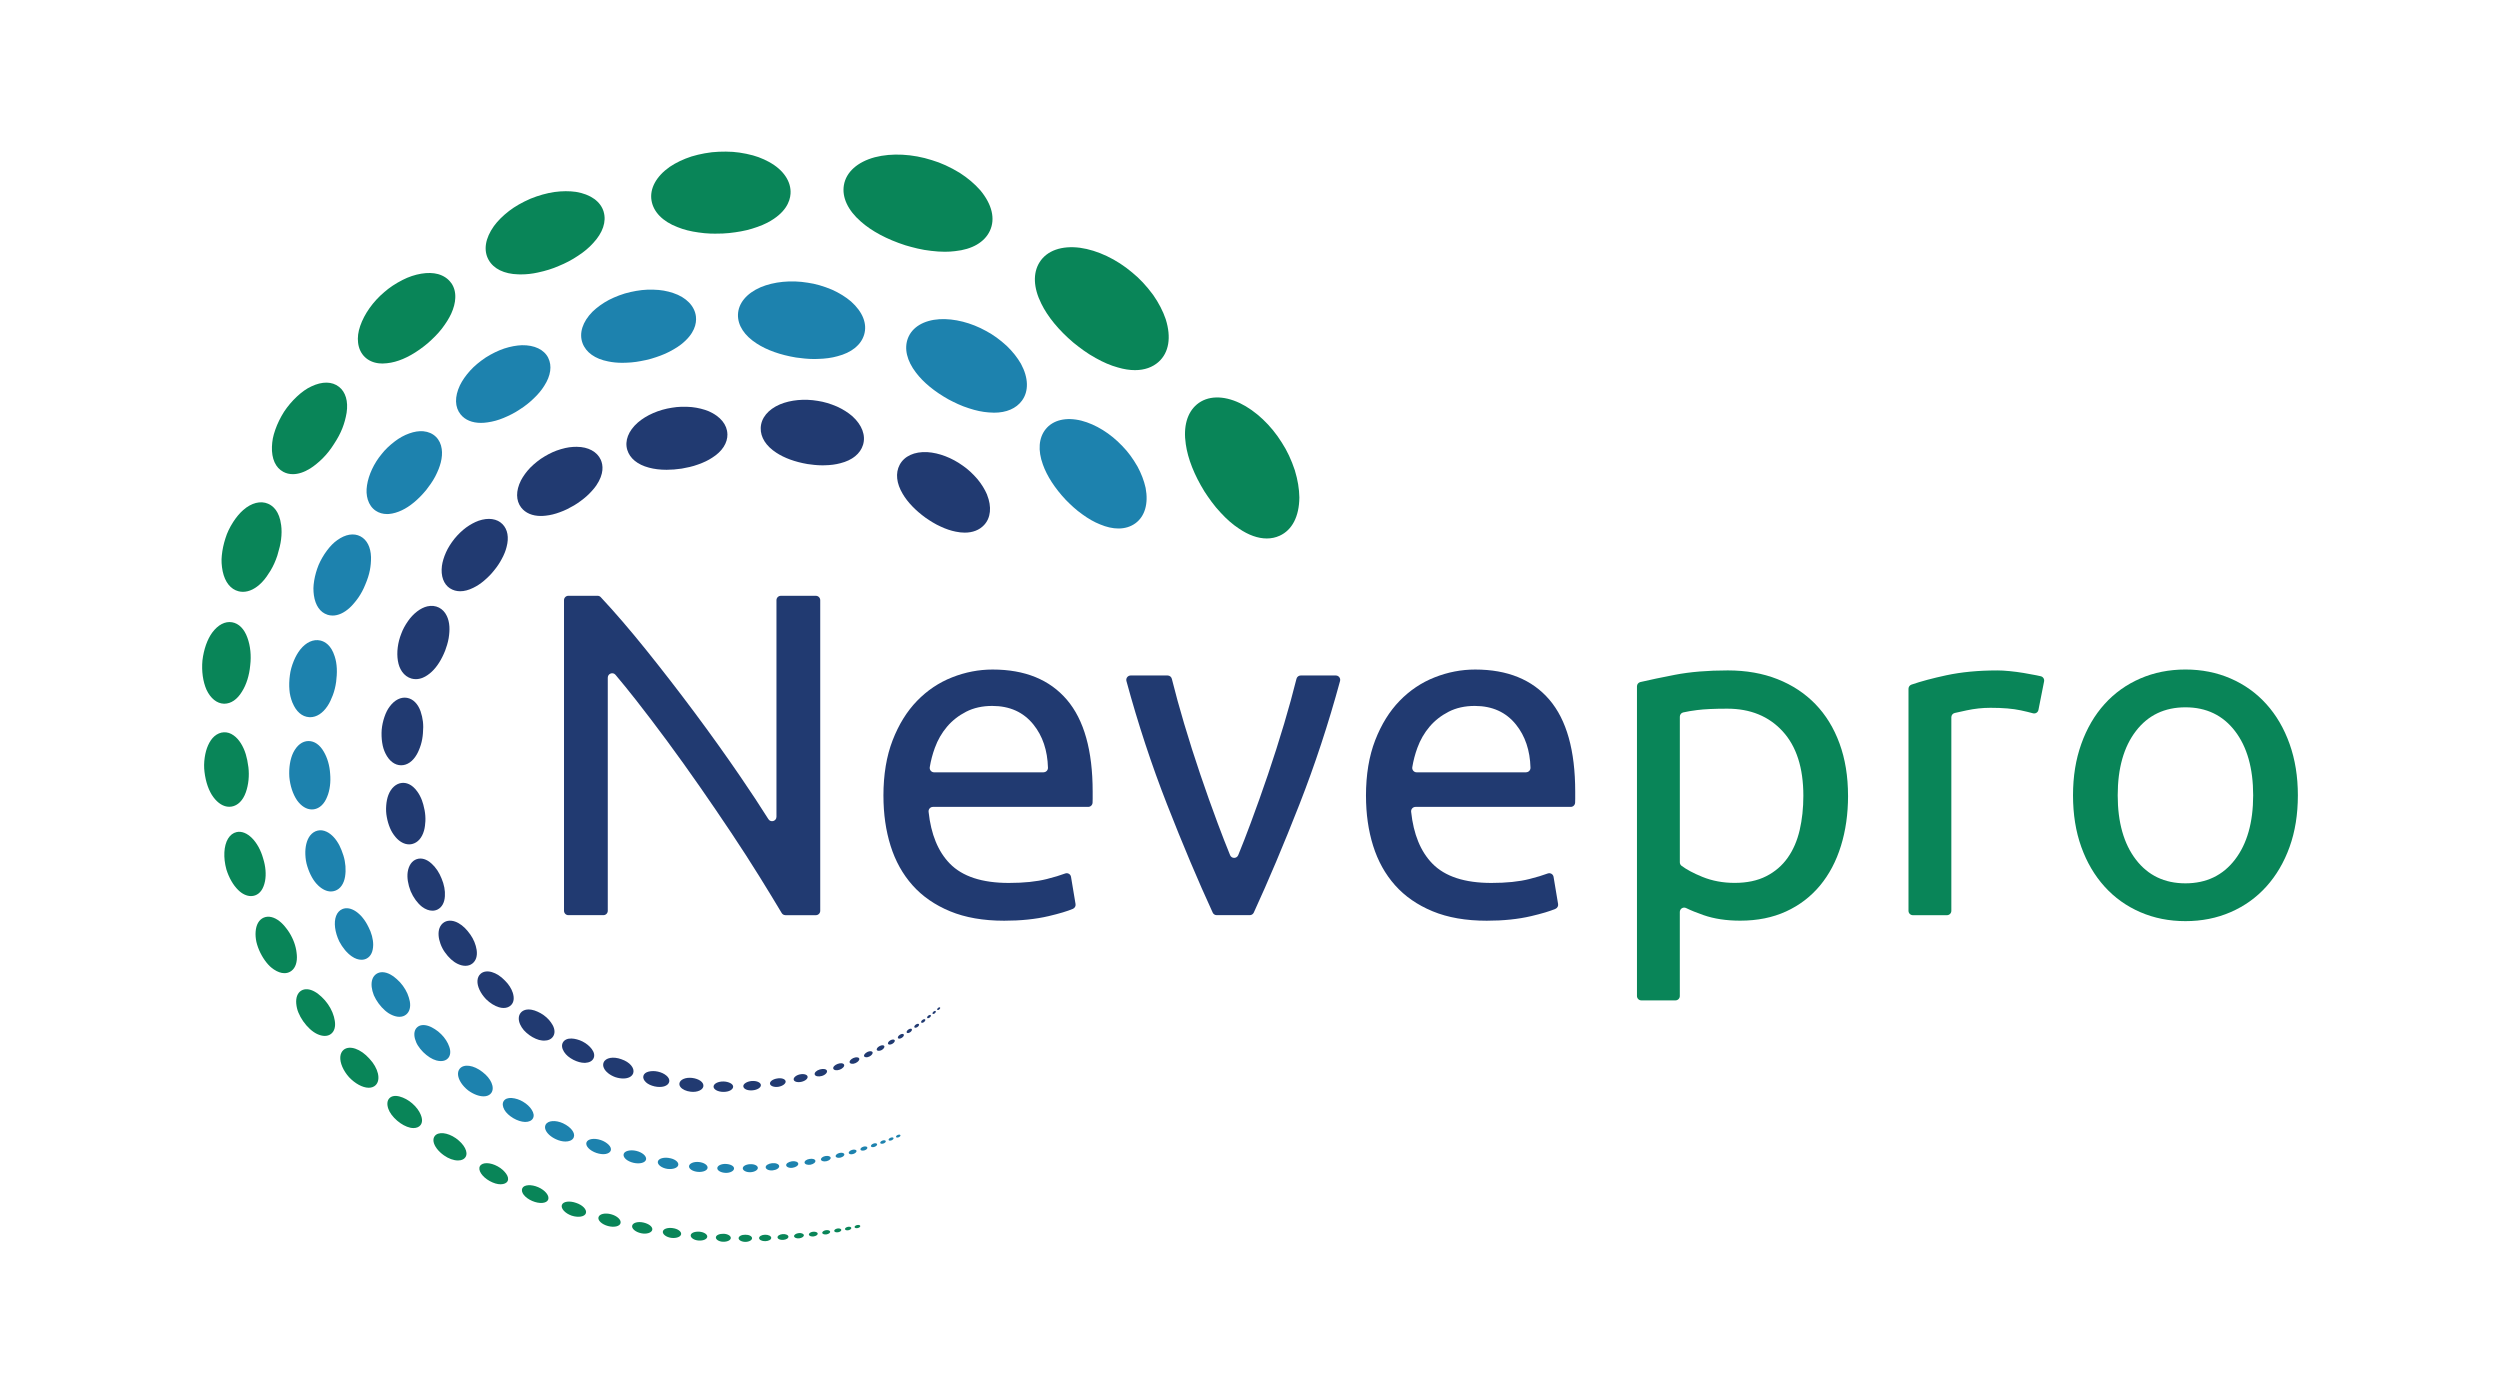 <?xml version="1.0" encoding="UTF-8"?>
<svg id="Ebene_1" xmlns="http://www.w3.org/2000/svg" version="1.1" viewBox="0 0 1080 602">
  <!-- Generator: Adobe Illustrator 29.2.1, SVG Export Plug-In . SVG Version: 2.1.0 Build 116)  -->
  <defs>
    <style>
      .st0 {
        fill: #098558;
      }

      .st1 {
        fill: #213a71;
      }

      .st2 {
        fill: #1d82ae;
      }
    </style>
  </defs>
  <g>
    <path class="st1" d="M339.31,395.35c-.67,0-1.28-.34-1.62-.92-2.79-4.68-5.96-9.88-9.51-15.61-3.78-6.1-7.87-12.44-12.25-19.01s-8.93-13.24-13.64-20.01c-4.71-6.77-9.39-13.31-14.04-19.61-4.65-6.3-9.16-12.24-13.54-17.82-3.1-3.95-6.04-7.56-8.81-10.85-1.14-1.35-3.34-.54-3.34,1.23v100.71c0,1.05-.85,1.89-1.89,1.89h-15.13c-1.05,0-1.89-.85-1.89-1.89v-134.19c0-1.05.85-1.89,1.89-1.89h12.61c.53,0,1.02.21,1.38.6,6.08,6.5,12.56,14.04,19.45,22.6,7.1,8.83,14.14,17.92,21.11,27.28,6.97,9.36,13.54,18.55,19.71,27.58,4.58,6.69,8.62,12.84,12.14,18.43,1.01,1.61,3.49.88,3.49-1.01v-93.58c0-1.05.85-1.89,1.89-1.89h15.13c1.05,0,1.89.85,1.89,1.89v134.19c0,1.05-.85,1.89-1.89,1.89h-13.16Z"/>
    <path class="st1" d="M381.64,343.78c0-9.16,1.33-17.15,3.98-23.99,2.65-6.83,6.17-12.51,10.55-17.02,4.38-4.51,9.42-7.9,15.13-10.15,5.71-2.26,11.55-3.38,17.52-3.38,13.94,0,24.62,4.35,32.06,13.04,7.43,8.7,11.15,21.94,11.15,39.72v3.09c0,.58-.01,1.14-.04,1.68-.05,1.01-.88,1.81-1.89,1.81h-67.07c-1.13,0-2,.99-1.88,2.11,1.03,9.72,4.09,17.17,9.17,22.38,5.44,5.58,13.94,8.36,25.48,8.36,6.5,0,11.98-.56,16.43-1.69,3.2-.81,5.84-1.61,7.91-2.39,1.12-.42,2.34.27,2.54,1.45l1.96,11.76c.14.87-.33,1.71-1.14,2.06-2.35,1-5.84,2.05-10.47,3.14-5.64,1.33-12.05,1.99-19.21,1.99-9.03,0-16.82-1.36-23.39-4.08s-11.98-6.47-16.23-11.25c-4.25-4.78-7.4-10.45-9.46-17.02-2.06-6.57-3.09-13.77-3.09-21.6ZM450.82,333.62c1.07,0,1.93-.89,1.9-1.96-.2-7.48-2.29-13.7-6.26-18.64-4.32-5.38-10.25-8.06-17.82-8.06-4.25,0-8,.83-11.25,2.49-3.25,1.66-6.01,3.82-8.26,6.47-2.26,2.66-4.02,5.71-5.28,9.16-1,2.74-1.73,5.52-2.19,8.34-.19,1.16.7,2.22,1.87,2.22h47.29Z"/>
    <path class="st1" d="M577.07,291.81c1.25,0,2.16,1.19,1.83,2.4-5.03,18.52-10.89,36.3-17.57,53.35-6.79,17.33-13.36,32.89-19.7,46.69-.31.67-.98,1.1-1.72,1.1h-14.3c-.74,0-1.41-.42-1.72-1.1-6.35-13.8-12.92-29.36-19.7-46.69-6.68-17.05-12.54-34.83-17.57-53.35-.33-1.2.58-2.4,1.83-2.4h15.95c.87,0,1.62.59,1.83,1.43,1.52,6.09,3.29,12.55,5.32,19.38,2.19,7.37,4.51,14.67,6.97,21.9,2.46,7.24,4.94,14.24,7.47,21,1.88,5.04,3.68,9.68,5.41,13.91.64,1.57,2.86,1.57,3.51,0,1.73-4.23,3.54-8.87,5.41-13.91,2.52-6.77,5.01-13.77,7.47-21,2.45-7.23,4.78-14.54,6.97-21.9,2.03-6.83,3.8-13.29,5.32-19.38.21-.84.96-1.43,1.83-1.43h15.16Z"/>
    <path class="st1" d="M590.1,343.78c0-9.16,1.33-17.15,3.98-23.99,2.65-6.83,6.17-12.51,10.55-17.02,4.38-4.51,9.42-7.9,15.13-10.15,5.71-2.26,11.55-3.38,17.52-3.38,13.94,0,24.62,4.35,32.06,13.04,7.43,8.7,11.15,21.94,11.15,39.72v3.09c0,.58-.01,1.14-.04,1.68-.05,1.01-.88,1.81-1.89,1.81h-67.07c-1.13,0-2,.99-1.88,2.11,1.03,9.72,4.09,17.17,9.17,22.38,5.44,5.58,13.94,8.36,25.48,8.36,6.5,0,11.98-.56,16.43-1.69,3.2-.81,5.84-1.61,7.91-2.39,1.12-.42,2.34.27,2.54,1.45l1.96,11.76c.14.87-.33,1.71-1.14,2.06-2.35,1-5.84,2.05-10.47,3.14-5.64,1.33-12.05,1.99-19.21,1.99-9.03,0-16.82-1.36-23.39-4.08s-11.98-6.47-16.23-11.25c-4.25-4.78-7.4-10.45-9.46-17.02-2.06-6.57-3.09-13.77-3.09-21.6ZM659.27,333.62c1.07,0,1.93-.89,1.9-1.96-.2-7.48-2.29-13.7-6.26-18.64-4.32-5.38-10.25-8.06-17.82-8.06-4.25,0-8,.83-11.25,2.49-3.25,1.66-6.01,3.82-8.26,6.47-2.26,2.66-4.02,5.71-5.28,9.16-1,2.74-1.73,5.52-2.19,8.34-.19,1.16.7,2.22,1.87,2.22h47.29Z"/>
    <path class="st0" d="M798.36,343.78c0,7.83-1.03,15.07-3.09,21.7-2.06,6.64-5.08,12.34-9.06,17.12-3.98,4.78-8.86,8.5-14.63,11.15-5.77,2.65-12.38,3.98-19.81,3.98-5.97,0-11.25-.8-15.83-2.39-3.02-1.05-5.53-2.07-7.54-3.06-1.26-.62-2.72.3-2.72,1.7v36.3c0,1.05-.85,1.89-1.89,1.89h-14.73c-1.05,0-1.89-.85-1.89-1.89v-133.79c0-.88.61-1.64,1.46-1.84,4.12-.96,9.1-2.01,14.96-3.14,6.57-1.26,14.17-1.89,22.8-1.89,7.96,0,15.13,1.26,21.5,3.78,6.37,2.52,11.81,6.11,16.33,10.75,4.51,4.65,8,10.32,10.45,17.02,2.46,6.7,3.68,14.24,3.68,22.6ZM779.05,343.78c0-12.08-2.99-21.37-8.96-27.87-5.97-6.5-13.94-9.76-23.89-9.76-5.58,0-9.92.2-13.04.6-2.37.3-4.38.64-6.02,1.02-.86.2-1.45.96-1.45,1.84v62.91c0,.58.26,1.14.72,1.49,2.21,1.66,5.22,3.26,9.03,4.81,4.25,1.73,8.89,2.59,13.94,2.59,5.31,0,9.86-.96,13.64-2.89,3.78-1.92,6.87-4.58,9.26-7.96s4.11-7.37,5.18-11.95c1.06-4.58,1.59-9.52,1.59-14.83Z"/>
    <path class="st0" d="M862.67,289.62c1.59,0,3.42.1,5.48.3,2.06.2,4.08.47,6.07.8,1.99.33,3.81.67,5.48,1,.72.15,1.37.28,1.93.42.99.23,1.61,1.21,1.42,2.21l-2.44,12.33c-.21,1.08-1.29,1.75-2.35,1.46-1.38-.39-3.15-.81-5.32-1.28-3.38-.73-7.73-1.09-13.04-1.09-3.45,0-6.87.37-10.25,1.09-2.25.49-3.98.87-5.21,1.15-.86.2-1.46.96-1.46,1.84v83.62c0,1.05-.85,1.89-1.89,1.89h-14.73c-1.05,0-1.89-.85-1.89-1.89v-95.92c0-.8.5-1.52,1.26-1.79,4.15-1.43,9.17-2.77,15.07-4.04,6.5-1.39,13.8-2.09,21.9-2.09Z"/>
    <path class="st0" d="M992.68,343.58c0,8.23-1.19,15.66-3.58,22.3-2.39,6.64-5.74,12.34-10.05,17.12-4.31,4.78-9.46,8.46-15.43,11.05-5.97,2.59-12.48,3.88-19.51,3.88s-13.54-1.29-19.51-3.88c-5.97-2.59-11.12-6.27-15.43-11.05-4.32-4.78-7.67-10.48-10.05-17.12-2.39-6.64-3.58-14.07-3.58-22.3s1.19-15.5,3.58-22.2c2.39-6.7,5.74-12.44,10.05-17.22,4.31-4.78,9.46-8.46,15.43-11.05,5.97-2.59,12.48-3.88,19.51-3.88s13.54,1.29,19.51,3.88c5.97,2.59,11.12,6.27,15.43,11.05,4.31,4.78,7.67,10.52,10.05,17.22,2.39,6.7,3.58,14.11,3.58,22.2ZM973.37,343.58c0-11.68-2.62-20.94-7.86-27.77-5.25-6.83-12.38-10.25-21.4-10.25s-16.16,3.42-21.4,10.25c-5.25,6.84-7.86,16.1-7.86,27.77s2.62,20.94,7.86,27.77c5.24,6.84,12.38,10.25,21.4,10.25s16.16-3.42,21.4-10.25c5.24-6.83,7.86-16.09,7.86-27.77Z"/>
  </g>
  <g>
    <g>
      <path class="st1" d="M406.11,435.24c-.15-.17-.54-.09-.87.19s-.48.65-.33.82.54.09.87-.19c.33-.28.48-.65.33-.82Z"/>
      <path class="st1" d="M403.27,437.03c-.37.31-.53.72-.38.91.16.2.59.11.96-.2.37-.31.54-.72.37-.92-.16-.2-.59-.11-.96.2Z"/>
      <path class="st1" d="M401.02,438.75c-.42.32-.62.77-.45.99.17.22.66.14,1.08-.18.42-.33.62-.77.45-.99-.18-.22-.66-.14-1.08.18Z"/>
      <path class="st1" d="M398.49,440.61c-.47.36-.7.85-.51,1.11.19.25.72.17,1.19-.19.47-.36.7-.86.51-1.11-.19-.25-.73-.16-1.19.19Z"/>
      <path class="st1" d="M395.64,442.61c-.54.37-.81.91-.61,1.2.2.29.8.22,1.34-.16s.81-.92.61-1.2c-.21-.28-.81-.21-1.34.16Z"/>
      <path class="st1" d="M392.41,444.76c-.59.42-.91,1-.7,1.32.22.33.89.27,1.49-.15.6-.42.92-1.02.7-1.34-.22-.32-.88-.25-1.48.17Z"/>
      <path class="st1" d="M388.76,447.02c-.68.43-1.06,1.07-.83,1.44.23.37.97.32,1.66-.12.69-.43,1.06-1.08.83-1.45s-.98-.31-1.66.12Z"/>
      <path class="st1" d="M384.63,449.42c-.78.44-1.22,1.14-.98,1.55.24.42,1.07.4,1.86-.05.79-.45,1.23-1.15.98-1.57-.24-.4-1.07-.38-1.85.06Z"/>
      <path class="st1" d="M379.96,451.93c-.88.45-1.41,1.2-1.16,1.67.24.47,1.17.49,2.07.03.88-.49,1.39-1.27,1.13-1.74-.26-.47-1.17-.45-2.04.03Z"/>
      <path class="st1" d="M374.66,454.48c-.98.51-1.61,1.28-1.36,1.82.24.53,1.29.63,2.29.11,1-.5,1.6-1.34,1.34-1.87-.27-.53-1.28-.56-2.27-.07Z"/>
      <path class="st1" d="M368.66,457.06c-1.11.51-1.85,1.34-1.6,1.96.24.6,1.4.76,2.53.24,1.14-.5,1.85-1.4,1.58-2-.27-.6-1.39-.69-2.51-.19Z"/>
      <path class="st1" d="M361.87,459.6c-1.27.47-2.13,1.36-1.89,2.06.23.69,1.5.91,2.81.43,1.3-.5,2.13-1.46,1.86-2.14-.27-.68-1.51-.84-2.78-.35Z"/>
      <path class="st1" d="M354.18,462c-1.45.42-2.45,1.38-2.23,2.17.22.78,1.6,1.08,3.09.65,1.49-.42,2.46-1.49,2.21-2.25-.26-.79-1.61-.98-3.06-.58Z"/>
      <path class="st1" d="M345.5,464.14c-1.63.38-2.81,1.4-2.62,2.29.18.89,1.69,1.29,3.37.91,1.68-.39,2.85-1.42,2.62-2.3-.23-.88-1.74-1.27-3.37-.89Z"/>
      <path class="st1" d="M335.73,465.9c-1.84.29-3.23,1.27-3.1,2.27.13.99,1.78,1.62,3.68,1.32,1.89-.34,3.26-1.42,3.08-2.4-.19-.99-1.82-1.52-3.65-1.19Z"/>
      <path class="st1" d="M324.75,466.99c-1.03.09-1.95.39-2.61.81-.66.41-1.06.92-1.03,1.48.03.55.48,1.06,1.2,1.38.71.31,1.69.46,2.76.37,2.13-.18,3.75-1.23,3.63-2.34-.12-1.11-1.89-1.86-3.95-1.69Z"/>
      <path class="st1" d="M315.46,467.88c-.76-.38-1.8-.67-2.95-.68-2.29-.03-4.2.94-4.25,2.18-.06,1.24,1.83,2.29,4.21,2.32,1.19,0,2.26-.21,3.03-.64.77-.43,1.23-1.01,1.22-1.63-.01-.62-.5-1.17-1.26-1.55Z"/>
      <path class="st1" d="M299.01,465.66c-2.83-.33-5.25.7-5.5,2.35-.08.54.08,1.09.47,1.6.78,1.02,2.46,1.79,4.37,2.01.36.05.72.07,1.07.07,1.44,0,2.76-.38,3.59-1.06.52-.43.82-.95.86-1.52.11-1.62-1.93-3.07-4.86-3.45Z"/>
      <path class="st1" d="M287.82,464.61c-.91-.77-2.19-1.36-3.6-1.67-1.32-.3-2.73-.31-3.96-.02-1.26.3-2.08.96-2.32,1.86h0c-.24.91.17,1.9,1.15,2.8.86.79,2.14,1.39,3.71,1.75.73.16,1.46.24,2.15.24s1.36-.08,1.94-.25c1.25-.38,2.06-1.12,2.23-2.05.17-.91-.29-1.84-1.3-2.67Z"/>
      <path class="st1" d="M268.48,457.6c-3.54-1.3-6.86-.7-7.72,1.4-.3.72-.26,1.54.11,2.37.69,1.58,2.56,3.08,4.89,3.94,1.2.4,2.38.6,3.46.6s2.04-.2,2.8-.59c.79-.41,1.32-1.02,1.55-1.76.66-2.2-1.54-4.76-5.09-5.95Z"/>
      <path class="st1" d="M251.75,449.97c-.82-.42-1.67-.74-2.52-.96-.75-.19-1.55-.36-2.33-.37-1.74-.05-3.06.55-3.71,1.67-.66,1.14-.48,2.59.49,4.11.49.74,1.06,1.38,1.67,1.88.7.58,1.49,1.09,2.35,1.54,1.67.85,3.37,1.31,4.81,1.31.1,0,.2,0,.3,0,1.79-.09,3.07-.8,3.62-1.99.54-1.18.25-2.59-.79-3.98-.95-1.27-2.33-2.41-3.89-3.2Z"/>
      <path class="st1" d="M238.05,441.73c-.26-.38-.56-.76-.88-1.12-.66-.75-1.43-1.44-2.28-2.05-.85-.61-1.75-1.12-2.63-1.5-.91-.42-1.79-.71-2.62-.85-2.05-.36-3.73.12-4.72,1.35h0c-1,1.24-1.08,3.06-.22,4.99.38.84.9,1.66,1.58,2.47.69.77,1.49,1.49,2.39,2.14.9.65,1.84,1.18,2.79,1.59.47.2.93.37,1.42.51.44.12.91.2,1.4.25.27.03.54.04.8.04,1.75,0,3.11-.63,3.87-1.81.86-1.33.79-3.07-.2-4.9-.19-.35-.42-.72-.7-1.1Z"/>
      <path class="st1" d="M218.14,423.62c-3.57-3.77-8.07-5.05-10.48-2.98-.85.73-1.33,1.78-1.4,3.05-.12,2.41,1.25,5.37,3.7,7.95,1.74,1.71,3.74,2.95,5.61,3.5.69.21,1.37.31,2,.31,1.34,0,2.51-.46,3.31-1.34,1.12-1.23,1.34-2.98.65-5.22-.58-1.83-1.8-3.72-3.4-5.28Z"/>
      <path class="st1" d="M203.19,403.74c-.84-1.18-1.59-2.08-2.35-2.83-.87-.86-1.78-1.56-2.72-2.09-1.02-.58-2.03-.93-2.98-1.04-1.17-.15-2.27.05-3.19.59-.94.55-1.66,1.44-2.09,2.57-.34.94-.47,2.03-.38,3.24.08,1.11.35,2.29.79,3.5.48,1.35,1.12,2.57,1.87,3.63,1.68,2.41,3.62,4.17,5.6,5.1,1.15.55,2.28.82,3.32.82,1.13,0,2.16-.32,2.99-.97,1.59-1.22,2.25-3.32,1.86-5.91-.34-2.25-1.3-4.6-2.71-6.61Z"/>
      <path class="st1" d="M192.19,387.13c.18-2.33-.34-5.06-1.44-7.63-.99-2.56-2.54-4.86-4.35-6.46-2.08-1.9-4.34-2.57-6.37-1.89-2.06.69-3.48,2.71-3.91,5.59-.33,2.38.12,5.3,1.28,8.26,1.18,2.77,2.92,5.15,4.92,6.73,1.5,1.12,3.05,1.69,4.49,1.69.78,0,1.52-.17,2.21-.51,1.9-.95,3.03-3.02,3.17-5.78Z"/>
      <path class="st1" d="M178.09,364.6c2.39-.6,4.19-2.64,5.07-5.72.4-1.36.52-2.82.61-4.12.07-1.52-.04-3.08-.33-4.69-.36-1.84-.73-3.19-1.17-4.36-.53-1.4-1.2-2.66-1.97-3.73-2.41-3.38-4.94-3.91-6.64-3.76-2.53.22-4.74,2.19-5.9,5.27-.48,1.29-.78,2.76-.91,4.37-.15,1.84-.06,3.51.24,5.07.3,1.69.77,3.3,1.38,4.74.54,1.34,1.33,2.65,2.39,3.92,1.75,2.07,3.84,3.18,5.88,3.18.46,0,.91-.06,1.36-.17Z"/>
      <path class="st1" d="M173.29,330.6h0c2.63,0,5.04-1.67,6.77-4.7.36-.63.69-1.31.96-1.99.24-.58.55-1.35.79-2.18.48-1.59.78-3.28.9-4.97.17-1.88.17-3.54-.01-5.05-.16-1.43-.5-2.9-1.01-4.43-1.17-3.28-3.25-5.35-5.84-5.81h0c-2.66-.48-5.42.92-7.52,3.79-.9,1.18-1.64,2.65-2.27,4.5-.61,1.81-1,3.63-1.17,5.48-.13,1.9-.06,3.75.2,5.52.15,1,.33,1.8.56,2.55.25.79.55,1.54.89,2.22,1.58,3.22,4.04,5.07,6.74,5.07Z"/>
      <path class="st1" d="M172.53,287.96c.32.81.71,1.55,1.16,2.2,1.04,1.49,2.44,2.51,4.04,2.97.61.17,1.24.26,1.89.26.99,0,2.01-.2,3.01-.61.7-.29,1.4-.67,2.06-1.13.68-.47,1.31-.97,1.85-1.49,2.23-2.08,4.21-5.19,5.76-9.07.54-1.47,1.19-3.4,1.52-5.38.31-1.93.41-3.57.32-5.04-.11-1.76-.5-3.32-1.14-4.62-.76-1.61-1.93-2.84-3.37-3.57h0c-1.48-.75-3.21-.94-5.01-.54-1.49.35-2.99,1.1-4.47,2.24-1.45,1.12-2.79,2.54-3.87,4.1-1.32,1.89-2.29,3.71-2.93,5.48-1.52,3.81-2.06,8.06-1.47,11.68.16.95.37,1.77.66,2.53Z"/>
      <path class="st1" d="M194.42,254.17c1.28.83,2.77,1.25,4.38,1.25,1.76,0,3.67-.5,5.64-1.48,1.65-.8,3.22-1.84,4.67-3.08,1.72-1.46,3.13-2.9,4.24-4.32,1.34-1.61,2.5-3.33,3.41-5.07.96-1.74,1.67-3.5,2.08-5.17,1.1-4.1.47-7.61-1.78-9.88h0c-2.34-2.37-6.08-2.91-10.31-1.46-1.76.64-3.55,1.61-5.39,2.93-1.77,1.32-3.44,2.92-5.01,4.82-1.61,2.05-2.81,3.96-3.66,5.86-.92,2.06-1.52,4.02-1.78,5.87-.56,4.39.72,7.94,3.51,9.75Z"/>
      <path class="st1" d="M249.19,193.02c-1.05-.01-2.17.06-3.33.22-1.05.15-2.16.4-3.51.79-1.37.41-2.51.82-3.59,1.31-1.18.54-2.35,1.15-3.45,1.81-1.14.66-2.24,1.42-3.35,2.31-1,.79-1.93,1.63-2.84,2.53-1.68,1.75-3.04,3.6-4.08,5.57-2.24,4.46-2.2,8.72.12,11.71,1.85,2.38,4.83,3.63,8.48,3.63.71,0,1.44-.05,2.19-.14,1.92-.2,3.97-.71,6-1.47,1.04-.37,2.09-.81,3.14-1.32.87-.43,1.78-.92,3-1.62,1.02-.61,2.01-1.27,2.91-1.95.8-.59,1.72-1.3,2.56-2.06.71-.64,1.43-1.35,2.22-2.22.71-.77,1.36-1.58,1.94-2.41,3.43-5.06,2.94-8.82,1.93-11.08-1.56-3.48-5.43-5.58-10.32-5.6Z"/>
      <path class="st1" d="M314.23,187.53c-.09-4.05-2.98-7.63-8-9.85-2.19-.9-4.72-1.53-7.4-1.82-3.14-.27-5.95-.17-8.53.27-5.65.85-11.03,3.18-14.78,6.43-4.06,3.58-5.72,7.88-4.54,11.79,1.09,3.65,4.43,6.38,9.36,7.67,2.27.62,4.84.93,7.65.93,2.05,0,4.23-.17,6.5-.51,2.05-.36,4.71-.89,7.1-1.79,2.35-.82,4.41-1.81,6.06-2.91,4.34-2.73,6.69-6.36,6.6-10.21Z"/>
    </g>
    <path class="st1" d="M426.43,213.73l-.04-.1c-.95-2.22-2.34-4.48-4.09-6.61-2.08-2.42-4.19-4.35-6.37-5.85-4.71-3.4-10.27-5.54-15.32-5.85-5.61-.29-9.97,1.71-11.97,5.51-1.86,3.53-1.38,7.99,1.33,12.52,2.09,3.58,5.5,7.14,9.87,10.31l.08.06c1.72,1.18,4,2.67,6.44,3.75,2.25,1.06,4.43,1.79,6.47,2.19,1.37.29,2.69.44,3.93.44,3.44,0,6.33-1.11,8.35-3.27h0c2.91-3.1,3.39-7.87,1.31-13.08Z"/>
    <path class="st1" d="M368.24,179.83l-.08-.07c-1.83-1.58-4.08-2.99-6.58-4.13-2.93-1.25-5.68-2.06-8.3-2.45-5.73-.98-11.66-.44-16.33,1.5-5.16,2.21-8.2,5.93-8.32,10.22-.12,3.99,2.28,7.78,6.71,10.65,3.45,2.29,8.09,3.99,13.4,4.9l.1.02c1.79.26,4.07.55,6.39.55.35,0,.7,0,1.04-.02,2.49-.04,4.76-.34,6.78-.89,5.13-1.28,8.6-4.1,9.78-7.95h0c1.24-4.06-.43-8.56-4.59-12.33Z"/>
  </g>
  <g>
    <g>
      <path class="st2" d="M388.98,490.4c-.12-.28-.63-.33-1.15-.11-.52.21-.85.61-.74.89.11.28.63.33,1.15.12.52-.22.86-.62.74-.89Z"/>
      <path class="st2" d="M384.72,491.49c-.58.24-.95.68-.84.99.12.32.69.38,1.28.14.58-.24.96-.68.83-.99-.12-.31-.69-.37-1.27-.13Z"/>
      <path class="st2" d="M381.23,492.72c-.65.23-1.08.71-.96,1.06.12.35.76.44,1.42.21.66-.24,1.09-.71.96-1.06-.13-.35-.77-.44-1.42-.21Z"/>
      <path class="st2" d="M377.33,494.03c-.73.26-1.21.78-1.08,1.17.13.39.83.5,1.57.24.73-.26,1.22-.79,1.08-1.18-.14-.39-.84-.5-1.56-.24Z"/>
      <path class="st2" d="M372.96,495.37c-.82.25-1.38.81-1.24,1.25.13.44.91.59,1.74.34.83-.25,1.38-.81,1.24-1.25-.14-.44-.92-.59-1.74-.34Z"/>
      <path class="st2" d="M368.08,496.75c-.91.28-1.54.88-1.41,1.37.14.5,1,.7,1.92.41.92-.28,1.55-.9,1.41-1.39s-1-.66-1.91-.39Z"/>
      <path class="st2" d="M362.62,498.09c-1.02.26-1.75.91-1.61,1.46.13.55,1.08.79,2.12.53,1.04-.26,1.76-.92,1.61-1.47-.15-.55-1.09-.78-2.11-.52Z"/>
      <path class="st2" d="M356.51,499.42c-1.15.23-1.98.92-1.85,1.54.12.62,1.17.93,2.33.69,1.16-.24,1.99-.93,1.85-1.56-.14-.6-1.18-.9-2.33-.67Z"/>
      <path class="st2" d="M349.69,500.66c-1.28.21-2.23.92-2.12,1.62.11.69,1.26,1.09,2.57.88,1.3-.26,2.24-1.02,2.11-1.71-.13-.69-1.27-1.04-2.55-.78Z"/>
      <path class="st2" d="M342.06,501.69c-1.42.24-2.52.94-2.43,1.72.09.76,1.35,1.3,2.8,1.06,1.45-.22,2.54-1.02,2.42-1.79s-1.37-1.21-2.8-1Z"/>
      <path class="st2" d="M333.55,502.49c-1.59.19-2.84.92-2.78,1.79.06.85,1.43,1.51,3.06,1.32,1.63-.17,2.87-1,2.78-1.86-.09-.86-1.46-1.42-3.05-1.25Z"/>
      <path class="st2" d="M324.07,502.92c-1.78.08-3.21.83-3.19,1.81.02.95,1.5,1.74,3.32,1.67,1.82-.1,3.24-.96,3.19-1.92-.06-.96-1.54-1.65-3.32-1.55Z"/>
      <path class="st2" d="M313.53,502.82c-1.97-.07-3.61.73-3.66,1.8-.05,1.06,1.56,1.99,3.58,2.06,2.02.08,3.66-.86,3.66-1.91,0-1.09-1.61-1.87-3.58-1.95Z"/>
      <path class="st2" d="M301.85,501.98c-2.18-.19-4.06.61-4.19,1.79-.13,1.18,1.59,2.29,3.83,2.48,2.25.19,4.12-.62,4.19-1.8.07-1.18-1.65-2.28-3.83-2.47Z"/>
      <path class="st2" d="M288.97,500.24c-2.4-.38-4.54.28-4.78,1.58-.24,1.28,1.57,2.73,4.04,3.13,2.49.34,4.64-.45,4.8-1.75.16-1.31-1.66-2.62-4.07-2.95Z"/>
      <path class="st2" d="M274.87,497.18c-1.32-.31-2.58-.3-3.57-.05-.98.25-1.69.72-1.88,1.43-.19.7.18,1.51.94,2.2.77.67,1.92,1.25,3.28,1.57,2.72.64,5.17-.02,5.46-1.45.29-1.43-1.61-3.08-4.24-3.7Z"/>
      <path class="st2" d="M259.53,492.5c-2.84-.96-5.6-.52-6.17,1-.57,1.52,1.36,3.58,4.31,4.58,1.48.49,2.9.65,4.03.43,1.13-.23,1.94-.76,2.17-1.54.23-.78-.15-1.65-.94-2.44-.79-.79-1.98-1.56-3.4-2.04Z"/>
      <path class="st2" d="M243.28,485.28c-3.32-1.52-6.65-1.24-7.59.64-.3.6-.32,1.32-.05,2.06.55,1.55,2.29,3.15,4.55,4.18,1.37.64,2.8.98,4.07.98.74,0,1.42-.11,2.01-.34.79-.31,1.34-.81,1.59-1.46.76-1.89-1.17-4.44-4.58-6.05Z"/>
      <path class="st2" d="M225.95,475.93c-1.51-.9-3.23-1.46-4.85-1.59-1.63-.13-2.87.34-3.5,1.31-.63.98-.52,2.33.3,3.79.73,1.3,2.07,2.55,3.86,3.62,1.68.99,3.47,1.56,5.02,1.62.05,0,.09,0,.14,0,1.58,0,2.79-.57,3.32-1.57.55-1.02.36-2.3-.54-3.69-.81-1.31-2.15-2.54-3.75-3.48Z"/>
      <path class="st2" d="M208.38,463.06c-3.75-2.94-7.94-3.55-9.75-1.41-.6.71-.86,1.67-.75,2.76.22,2.16,1.89,4.71,4.38,6.66,2.2,1.62,4.65,2.55,6.65,2.55.32,0,.63-.02.92-.07,1.06-.18,1.9-.67,2.43-1.44,1.59-2.3-.13-6.28-3.88-9.04Z"/>
      <path class="st2" d="M190.59,446.78c-.84-.84-1.74-1.57-2.7-2.17-.84-.52-1.75-1.05-2.69-1.36-2.05-.71-3.82-.53-4.98.53-1.19,1.07-1.53,2.84-.95,5,.31,1.1.74,2.09,1.29,2.93.62.98,1.38,1.93,2.26,2.81,1.83,1.81,3.85,3.09,5.71,3.6.69.18,1.34.27,1.94.27,1.28,0,2.33-.41,3.07-1.21,1.06-1.16,1.26-2.93.55-4.96-.65-1.92-1.89-3.85-3.49-5.43Z"/>
      <path class="st2" d="M176.62,430.93c-.17-.56-.38-1.13-.62-1.7-.51-1.16-1.17-2.3-1.97-3.39-.79-1.08-1.68-2.05-2.61-2.85-.93-.86-1.88-1.55-2.82-2.04-2.26-1.19-4.38-1.28-5.96-.25-1.62,1.06-2.36,3.07-2.07,5.68.13,1.15.44,2.34.93,3.58.53,1.21,1.23,2.4,2.06,3.54.84,1.14,1.77,2.16,2.76,3.03.49.42.99.81,1.52,1.16.49.31,1.02.59,1.58.84,1.11.49,2.17.73,3.13.73,1.12,0,2.12-.33,2.92-.99,1.47-1.2,2.02-3.24,1.56-5.74-.09-.5-.23-1.03-.41-1.59Z"/>
      <path class="st2" d="M159.15,400.42c-2.82-5.9-7.65-9.22-11.25-7.7-1.23.52-2.17,1.55-2.71,2.98-1.06,2.79-.54,6.99,1.38,11.01,1.45,2.76,3.38,5.06,5.43,6.46,1.38.96,2.82,1.45,4.16,1.45.85,0,1.66-.2,2.37-.61,1.74-1,2.64-2.96,2.69-5.84.01-2.44-.73-5.21-2.06-7.75Z"/>
      <path class="st2" d="M149.07,378.65c.46-2.85.22-6.05-.7-9.03-.57-1.78-1.12-3.17-1.74-4.38-.71-1.37-1.53-2.57-2.45-3.57-.98-1.07-2.03-1.86-3.1-2.36-1.28-.61-2.56-.78-3.81-.5h0c-1.26.28-2.39,1.01-3.29,2.14-.75.96-1.31,2.19-1.66,3.65-.33,1.36-.47,2.88-.41,4.51.06,1.82.34,3.54.84,5.12,1.1,3.57,2.74,6.46,4.75,8.34,1.78,1.68,3.67,2.55,5.46,2.55.62,0,1.24-.11,1.83-.32,2.25-.8,3.77-2.98,4.29-6.13Z"/>
      <path class="st2" d="M135.59,349.62c2.52-.38,4.58-2.36,5.79-5.54,1.13-2.74,1.56-6.25,1.24-9.81-.2-3.49-1.18-6.88-2.74-9.53-1.7-2.98-4.03-4.61-6.58-4.61h-.06c-2.63.02-4.96,1.8-6.57,5.03-1.32,2.74-1.92,6.44-1.68,10.48.35,3.83,1.51,7.38,3.31,10.06,1.82,2.57,4.12,3.98,6.43,3.98.28,0,.56-.02.84-.06Z"/>
      <path class="st2" d="M126.38,303.62c1.56,3.79,4.09,5.99,7.14,6.19.15.01.31.02.46.02,2.76,0,5.4-1.68,7.46-4.76,1.01-1.46,1.72-3.19,2.33-4.73.68-1.8,1.16-3.74,1.44-5.79.19-1.61.4-3.73.29-5.77-.09-1.89-.4-3.66-.92-5.24-1.52-4.83-4.21-6.38-6.19-6.84-3-.68-6.16.73-8.69,3.91-1.07,1.37-2.01,3.01-2.79,4.9-.89,2.17-1.45,4.21-1.69,6.22-.29,2.17-.36,4.31-.19,6.3.12,1.8.57,3.67,1.33,5.6Z"/>
      <path class="st2" d="M141.44,265.57c.73.23,1.48.35,2.25.35,2.39,0,4.92-1.13,7.32-3.31.67-.61,1.33-1.3,1.93-2.03.52-.61,1.2-1.43,1.82-2.34,1.21-1.74,2.24-3.67,3.04-5.69.95-2.22,1.6-4.23,1.97-6.15.36-1.79.54-3.71.51-5.75-.13-4.27-1.74-7.44-4.53-8.93-2.9-1.54-6.49-.95-10.08,1.64-1.52,1.06-2.98,2.54-4.46,4.52-1.45,1.96-2.64,4.02-3.57,6.18-.91,2.25-1.55,4.54-1.92,6.79-.2,1.27-.3,2.3-.32,3.28,0,1.05.07,2.06.2,3.01.63,4.42,2.71,7.41,5.84,8.41Z"/>
      <path class="st2" d="M162.33,220.66c1.39.93,3.07,1.41,4.9,1.41.25,0,.51,0,.77-.03.92-.07,1.88-.25,2.83-.54.98-.29,1.92-.65,2.77-1.06,3.49-1.64,7.1-4.63,10.48-8.71,1.23-1.58,2.8-3.69,3.96-5.93,1.13-2.2,1.9-4.15,2.36-5.96.54-2.12.68-4.1.43-5.86-.28-2.1-1.14-3.92-2.5-5.26h0c-1.39-1.38-3.27-2.21-5.45-2.42-1.86-.16-3.91.16-6.08.94-2.17.77-4.32,1.96-6.21,3.41-2.34,1.78-4.22,3.59-5.71,5.49-3.32,4.01-5.63,8.92-6.33,13.49-.18,1.19-.24,2.24-.19,3.22.06,1.07.24,2.07.52,2.99.64,2.07,1.83,3.74,3.46,4.82Z"/>
      <path class="st2" d="M236.84,154.59c-1.79-3.57-5.95-5.56-11.39-5.46-2.36.09-4.91.56-7.62,1.43-2.67.91-5.32,2.2-7.97,3.87-2.77,1.86-4.97,3.71-6.75,5.67-1.92,2.13-3.4,4.26-4.43,6.37-2.34,4.98-2.22,9.44.32,12.58,1.94,2.39,5,3.64,8.76,3.64.94,0,1.93-.08,2.95-.24,2.29-.32,4.6-.96,6.84-1.9,2.67-1.1,4.95-2.3,6.88-3.6,2.27-1.43,4.35-3.07,6.15-4.83,1.84-1.73,3.38-3.57,4.53-5.43,2.83-4.37,3.44-8.67,1.72-12.1Z"/>
      <path class="st2" d="M300.65,136.79c-.5-4.53-4.19-8.36-9.87-10.22-1.25-.42-2.62-.77-4.08-1.03-1.32-.23-2.75-.36-4.53-.41-1.83-.04-3.36.02-4.85.18-1.64.19-3.31.47-4.93.84-1.61.35-3.29.85-4.95,1.48-1.51.57-2.98,1.21-4.43,1.95-2.67,1.43-5.09,3.17-7.07,5.09-4.28,4.34-5.85,9.26-4.31,13.5,1.47,4.05,5.44,6.88,11.09,7.96,1.88.4,3.93.6,6.07.6.57,0,1.16-.01,1.74-.04,1.41-.04,2.85-.16,4.31-.37,1.23-.18,2.54-.43,4.3-.8,1.47-.33,2.93-.75,4.31-1.23,1.2-.41,2.61-.9,3.93-1.5,1.11-.49,2.25-1.07,3.56-1.83,1.16-.65,2.24-1.36,3.25-2.14,5.92-4.62,6.78-9.1,6.45-12.05Z"/>
      <path class="st2" d="M367.64,130.23c-2.28-1.94-5.09-3.69-8.2-5.08-3.71-1.56-7.17-2.55-10.49-3.02-7.18-1.19-14.6-.47-20.39,1.97-6.09,2.65-9.65,6.98-9.76,11.89-.1,4.59,2.78,9,8.08,12.4,4.34,2.84,10.19,4.93,17,6.06,2.24.31,5.07.65,7.86.65.51,0,1.02-.01,1.52-.04,3.16-.07,6.04-.46,8.47-1.15,6.12-1.56,10.23-4.86,11.57-9.32,1.42-4.72-.57-9.8-5.66-14.36Z"/>
    </g>
    <path class="st2" d="M494.91,210.8l-.02-.1c-.65-2.98-1.84-6.11-3.49-9.16-2.02-3.53-4.19-6.45-6.57-8.86-5.05-5.37-11.47-9.36-17.64-10.95-6.65-1.65-12.29-.3-15.48,3.69-2.99,3.73-3.4,9.15-1.19,15.24,1.75,4.96,5.16,10.23,9.87,15.25l.07.07c1.88,1.91,4.4,4.34,7.19,6.27,2.56,1.86,5.09,3.3,7.54,4.27,2.81,1.19,5.5,1.79,7.97,1.79,2.77,0,5.26-.75,7.32-2.25,4.1-2.97,5.71-8.53,4.43-15.26Z"/>
    <path class="st2" d="M441.08,157.21l-.05-.09c-1.52-2.64-3.6-5.27-6.09-7.67-3-2.75-5.95-4.88-8.94-6.46-6.44-3.59-13.76-5.45-20.13-5.1-6.83.44-11.8,3.43-13.64,8.2-1.72,4.46-.48,9.75,3.47,14.88,3.16,4.2,8.01,8.19,14.02,11.55l.09.05c2.37,1.25,5.51,2.81,8.75,3.8,3,1,5.85,1.6,8.48,1.79.83.08,1.63.12,2.41.12,5.31,0,9.53-1.8,12.02-5.18,3.01-4.07,2.87-9.86-.39-15.89Z"/>
  </g>
  <g>
    <g>
      <g>
        <path class="st0" d="M369.18,530.14c-.07-.36.41-.77,1.09-.92.68-.14,1.29.03,1.37.39.08.36-.41.77-1.09.92-.68.15-1.29-.03-1.37-.39Z"/>
        <path class="st0" d="M365.03,531.01c-.07-.4.47-.85,1.22-1.01.75-.16,1.42.04,1.51.44s-.47.86-1.22,1.02c-.76.16-1.43-.04-1.51-.45Z"/>
        <path class="st0" d="M360.38,531.78c-.07-.45.55-.93,1.39-1.07.84-.14,1.59.11,1.67.56.08.45-.54.93-1.39,1.07s-1.59-.11-1.67-.56Z"/>
        <path class="st0" d="M355.22,532.62c-.07-.5.63-1.03,1.56-1.18.93-.15,1.75.13,1.84.63.08.5-.62,1.03-1.56,1.18-.94.15-1.76-.13-1.84-.63Z"/>
        <path class="st0" d="M349.45,533.34c-.06-.56.73-1.11,1.77-1.23,1.04-.12,1.95.23,2.02.79s-.72,1.11-1.77,1.24-1.96-.23-2.03-.79Z"/>
        <path class="st0" d="M343.04,534.04c-.05-.61.84-1.2,2-1.34,1.16-.13,2.15.27,2.22.89.07.62-.83,1.23-2,1.37-1.17.14-2.17-.28-2.22-.91Z"/>
        <path class="st0" d="M335.89,534.54c-.04-.69.98-1.32,2.27-1.41,1.29-.09,2.38.4,2.44,1.09.06.69-.96,1.33-2.27,1.42-1.31.09-2.4-.4-2.44-1.1Z"/>
        <path class="st0" d="M327.93,534.85c-.02-.77,1.13-1.42,2.57-1.45,1.44-.03,2.63.56,2.67,1.32.04.79-1.11,1.44-2.57,1.47-1.46.03-2.65-.57-2.67-1.34Z"/>
        <path class="st0" d="M319.08,534.89c.02-.86,1.32-1.52,2.91-1.49,1.59-.03,2.89.64,2.9,1.5.01.86-1.29,1.58-2.91,1.6-1.62-.03-2.92-.76-2.9-1.62Z"/>
        <path class="st0" d="M309.26,534.54c.06-.97,1.53-1.58,3.3-1.55,1.77.05,3.18.86,3.15,1.82s-1.51,1.68-3.31,1.63c-1.8-.03-3.21-.96-3.15-1.9Z"/>
        <path class="st0" d="M298.38,533.64c.12-1.07,1.79-1.68,3.75-1.55,1.96.15,3.48,1.12,3.41,2.18-.08,1.06-1.76,1.79-3.75,1.64-2-.13-3.51-1.23-3.4-2.26Z"/>
        <path class="st0" d="M286.35,532.02c.19-1.17,2.08-1.78,4.24-1.48,2.16.27,3.8,1.43,3.66,2.6-.14,1.17-2.05,1.89-4.26,1.62-2.21-.3-3.83-1.59-3.64-2.73Z"/>
        <path class="st0" d="M273.1,529.49c.29-1.27,2.44-1.89,4.8-1.37,2.36.52,4.13,1.82,3.89,3.13-.22,1.26-2.4,2.04-4.83,1.51-2.42-.52-4.16-1.99-3.87-3.27Z"/>
        <path class="st0" d="M258.56,525.8c.41-1.39,2.85-1.94,5.44-1.24,2.6.7,4.43,2.4,4.08,3.82-.34,1.41-2.78,1.98-5.45,1.26-2.67-.72-4.49-2.44-4.08-3.83Z"/>
        <path class="st0" d="M242.74,520.51c.57-1.52,3.29-1.85,6.11-.87,2.84.93,4.75,2.91,4.26,4.45-.48,1.54-3.25,2.02-6.17,1.07-2.9-1.02-4.76-3.16-4.2-4.66Z"/>
        <path class="st0" d="M225.63,513.34c.38-.82,1.33-1.23,2.57-1.32,1.25-.09,2.77.18,4.3.84,3.04,1.32,4.97,3.73,4.31,5.39-.67,1.66-3.76,1.92-6.91.56-1.57-.68-2.84-1.63-3.62-2.61-.77-.99-1.03-2.05-.65-2.85Z"/>
        <path class="st0" d="M207.36,503.73c1.02-1.71,4.44-1.64,7.66.15,1.62.88,2.87,2.08,3.66,3.2.79,1.12,1.06,2.26.6,3.15-.45.89-1.54,1.35-2.96,1.38-1.41.03-3.1-.48-4.77-1.4-3.34-1.85-5.22-4.76-4.2-6.47Z"/>
        <path class="st0" d="M196.92,491.71c-3.63-2.52-7.64-2.92-9.13-.92h0c-.47.64-.65,1.46-.5,2.39.32,1.96,2.06,4.24,4.53,5.96,1.95,1.39,4.16,2.18,6.01,2.18.38,0,.75-.03,1.1-.1.98-.19,1.73-.66,2.17-1.36,1.3-2.07-.46-5.49-4.17-8.15Z"/>
        <path class="st0" d="M181.79,481.62c-.69-1.74-2.02-3.5-3.74-4.98-1.61-1.4-3.55-2.45-5.46-2.96-1.9-.5-3.46-.22-4.4.79-.95,1.02-1.1,2.62-.44,4.52.59,1.71,1.92,3.5,3.83,5.15,1.8,1.54,3.81,2.62,5.65,3.03.49.1.95.15,1.39.15,1.3,0,2.37-.43,3.02-1.25.85-1.07.9-2.62.13-4.46Z"/>
        <path class="st0" d="M159.58,457.34c-3.8-4.27-8.59-5.91-11.14-3.81-.83.69-1.33,1.73-1.43,3-.2,2.6,1.24,5.97,3.77,8.81,2.62,2.78,5.85,4.53,8.43,4.57.03,0,.05,0,.08,0,1.22,0,2.26-.39,3-1.13,2.33-2.34,1.13-7.37-2.71-11.44Z"/>
        <path class="st0" d="M144.64,441.02c-.36-2.43-1.42-4.99-2.98-7.22-.82-1.18-1.74-2.24-2.75-3.17-.89-.8-1.86-1.63-2.9-2.2-2.24-1.27-4.33-1.43-5.9-.46-1.59.99-2.35,2.98-2.13,5.61.13,1.37.43,2.63.89,3.76.53,1.3,1.23,2.59,2.09,3.83,1.79,2.55,3.92,4.51,6.01,5.51,1.19.56,2.31.84,3.33.84s1.93-.28,2.68-.85c1.47-1.11,2.06-3.12,1.66-5.65Z"/>
        <path class="st0" d="M128.12,411.53c-.08-.7-.2-1.42-.38-2.15-.35-1.49-.89-2.99-1.61-4.44-.71-1.46-1.56-2.8-2.49-3.96-.92-1.22-1.9-2.24-2.89-3.02-2.36-1.85-4.78-2.4-6.79-1.56-2.06.87-3.32,3.04-3.53,6.11-.1,1.39.01,2.86.34,4.42.37,1.55.94,3.12,1.69,4.65.75,1.53,1.64,2.94,2.63,4.19.48.6.99,1.17,1.54,1.7.51.47,1.07.92,1.68,1.33,1.59,1.07,3.15,1.61,4.57,1.61.87,0,1.69-.2,2.43-.61,1.92-1.06,2.97-3.29,2.96-6.29,0-.59-.05-1.25-.15-1.98Z"/>
        <path class="st0" d="M113.71,370.97c-2.02-7.43-7.07-12.49-11.49-11.51-1.5.33-2.79,1.32-3.71,2.84-1.85,3.06-2.12,8.14-.71,13.31,1.12,3.6,2.93,6.74,5.06,8.84,1.73,1.73,3.71,2.66,5.57,2.66.61,0,1.2-.1,1.77-.3,2.19-.78,3.64-2.86,4.3-6.2.54-2.89.25-6.33-.79-9.65Z"/>
        <path class="st0" d="M107.31,331.43c-.29-2.25-.65-4.02-1.13-5.59-.54-1.77-1.26-3.36-2.13-4.74-.92-1.45-1.97-2.6-3.11-3.4-1.33-.96-2.73-1.41-4.21-1.35-1.47.06-2.9.66-4.15,1.75-1.07.95-1.97,2.26-2.69,3.88-.68,1.53-1.17,3.29-1.45,5.23-.32,2.16-.35,4.27-.1,6.24.52,4.41,1.88,8.28,3.82,10.89,2.02,2.73,4.42,4.19,6.86,4.19.34,0,.68-.03,1.01-.08,2.72-.45,4.91-2.64,6.17-6.17,1.16-3.28,1.55-7.12,1.11-10.84Z"/>
        <path class="st0" d="M106.9,275.54c-1.35-3.83-3.71-6.21-6.64-6.72h0c-3-.51-6.05,1.06-8.58,4.46-2.15,2.96-3.65,7.22-4.23,12.05-.41,4.61.21,9.08,1.75,12.62,1.76,3.76,4.5,5.96,7.52,6.05.07,0,.13,0,.2,0,2.88,0,5.58-1.86,7.6-5.21,1.92-3,3.19-7.06,3.57-11.37.51-4.18.08-8.41-1.2-11.89Z"/>
        <path class="st0" d="M121.44,226.76c-.75-5.89-3.48-8.23-5.63-9.15-3.25-1.39-7.16-.4-10.74,2.72-1.55,1.38-3.01,3.12-4.34,5.18-1.52,2.37-2.62,4.67-3.33,7-.82,2.52-1.35,5.04-1.58,7.45-.24,2.14-.11,4.44.38,6.87,1,4.69,3.44,7.74,6.85,8.6.63.16,1.26.24,1.9.24,2.73,0,5.57-1.41,8.16-4.08,1.49-1.5,2.71-3.39,3.76-5.08,1.19-1.99,2.18-4.18,2.95-6.55.85-2.79,1.34-4.89,1.59-6.81.29-2.25.31-4.41.04-6.38Z"/>
        <path class="st0" d="M146.43,167.1c-2.99-2.35-7.24-2.4-11.94-.16-2.02.92-4.05,2.35-6.22,4.37-2.14,2.01-4,4.21-5.56,6.57-1.57,2.49-2.83,5.06-3.75,7.66-.51,1.46-.85,2.66-1.08,3.8-.23,1.24-.36,2.45-.4,3.6-.19,5.24,1.55,9.11,4.91,10.9,1.25.67,2.64,1,4.12,1,2.33,0,4.89-.83,7.51-2.46.92-.58,1.84-1.25,2.71-1.98.75-.61,1.73-1.44,2.66-2.39,1.81-1.81,3.44-3.88,4.84-6.11,1.61-2.43,2.81-4.69,3.67-6.88.81-2.04,1.43-4.28,1.84-6.7.75-4.97-.43-8.96-3.3-11.23Z"/>
        <path class="st0" d="M194.91,122.26h0c-1.29-1.84-3.24-3.16-5.67-3.85-2.11-.57-4.56-.63-7.25-.18-2.71.45-5.5,1.38-8.04,2.69-3.16,1.61-5.78,3.36-7.96,5.29-4.79,4.03-8.57,9.35-10.38,14.59-.46,1.35-.75,2.56-.9,3.71-.15,1.25-.16,2.44-.02,3.56.29,2.48,1.3,4.61,2.92,6.17,1.57,1.52,3.69,2.46,6.13,2.72.48.05.98.08,1.49.08.62,0,1.26-.04,1.9-.12,1.22-.13,2.39-.35,3.48-.65,4.48-1.19,9.39-3.96,14.27-8.07,1.81-1.62,4.13-3.79,5.99-6.2,1.81-2.38,3.14-4.51,4.07-6.54,1.07-2.36,1.66-4.63,1.74-6.73.12-2.48-.47-4.66-1.74-6.47Z"/>
        <path class="st0" d="M260.79,91.49c-1.31-4.44-5.66-7.57-12-8.6-2.81-.4-5.92-.39-9.31.06-3.36.51-6.8,1.47-10.29,2.88-3.69,1.62-6.71,3.34-9.24,5.28-2.73,2.11-4.94,4.31-6.59,6.58-3.75,5.27-4.57,10.43-2.31,14.52,2.16,3.91,6.72,6.15,12.82,6.31.4.02.81.02,1.21.02,2.4,0,4.84-.27,7.28-.81,3.42-.73,6.38-1.66,8.98-2.81,3-1.21,5.84-2.71,8.36-4.42,2.55-1.64,4.76-3.5,6.52-5.46,4.2-4.48,5.82-9.29,4.56-13.56Z"/>
        <path class="st0" d="M332.25,69.97c-1.39-.77-2.92-1.46-4.58-2.08-1.51-.55-3.17-1.01-5.27-1.45-2.17-.44-4-.7-5.78-.83-1.99-.13-4.04-.15-6.05-.06-2.01.07-4.04.29-6.18.69-1.93.35-3.81.8-5.67,1.36-3.46,1.12-6.7,2.66-9.43,4.5-5.85,4.12-8.71,9.43-7.83,14.57.84,4.92,4.83,8.99,11.16,11.42,2.7,1.11,5.8,1.89,9.12,2.33,1.68.26,3.41.42,5.18.49.64.02,1.31.03,2.03.03.96,0,2.03-.02,3.27-.06,1.82-.08,3.64-.26,5.39-.53,1.6-.24,3.31-.51,5-.93,1.41-.34,2.89-.79,4.62-1.4,1.5-.52,2.93-1.13,4.28-1.82,7.83-4.11,9.76-9.06,10-12.48.37-5.26-3.1-10.4-9.26-13.73Z"/>
        <path class="st0" d="M423.44,82.15c-2.37-2.71-5.41-5.28-8.84-7.48-4.16-2.53-8.12-4.33-12-5.48-8.36-2.69-17.33-3.15-24.63-1.27-7.55,2.03-12.44,6.41-13.4,12.03-.91,5.27,1.7,10.88,7.31,15.76,4.67,4.15,11.28,7.69,19.22,10.25,3.11.92,7.2,2.02,11.15,2.41,2.07.26,4.06.39,5.93.39,1.54,0,3-.09,4.37-.26,7.42-.75,12.77-3.86,15.07-8.76,2.43-5.18.97-11.4-4.16-17.58Z"/>
      </g>
      <path class="st0" d="M559.42,203.3c-1.55-4.66-3.41-8.63-5.65-12.06-4.68-7.54-11.28-13.77-18.16-17.1-7.25-3.44-14.01-3.23-18.54.55-4.24,3.55-5.95,9.67-4.81,17.2.88,6.26,3.66,13.3,8.03,20.37l.05.09c1.78,2.72,4.19,6.21,7.02,9.16,2.57,2.81,5.22,5.11,7.86,6.83,4.13,2.83,8.24,4.28,12.02,4.28,1.97,0,3.84-.39,5.58-1.19,5.39-2.46,8.41-8.3,8.5-16.45v-.1c-.05-3.65-.71-7.62-1.92-11.58Z"/>
    </g>
    <path class="st0" d="M503.62,137.99l-.03-.1c-1.17-3.46-3.02-7.03-5.39-10.43-2.91-3.96-5.9-7.16-9.08-9.73-6.77-5.74-14.97-9.63-22.54-10.69-7.96-1.04-14.33,1.23-17.47,6.23-2.95,4.68-2.69,11.03.71,17.85,2.76,5.68,7.57,11.53,13.91,16.91l.08.06c2.53,2.04,5.89,4.62,9.49,6.56,3.31,1.88,6.53,3.25,9.58,4.08,2.62.78,5.12,1.17,7.43,1.17,4.11,0,7.64-1.23,10.28-3.64h0c4.38-4,5.45-10.49,3.03-18.27Z"/>
  </g>
</svg>